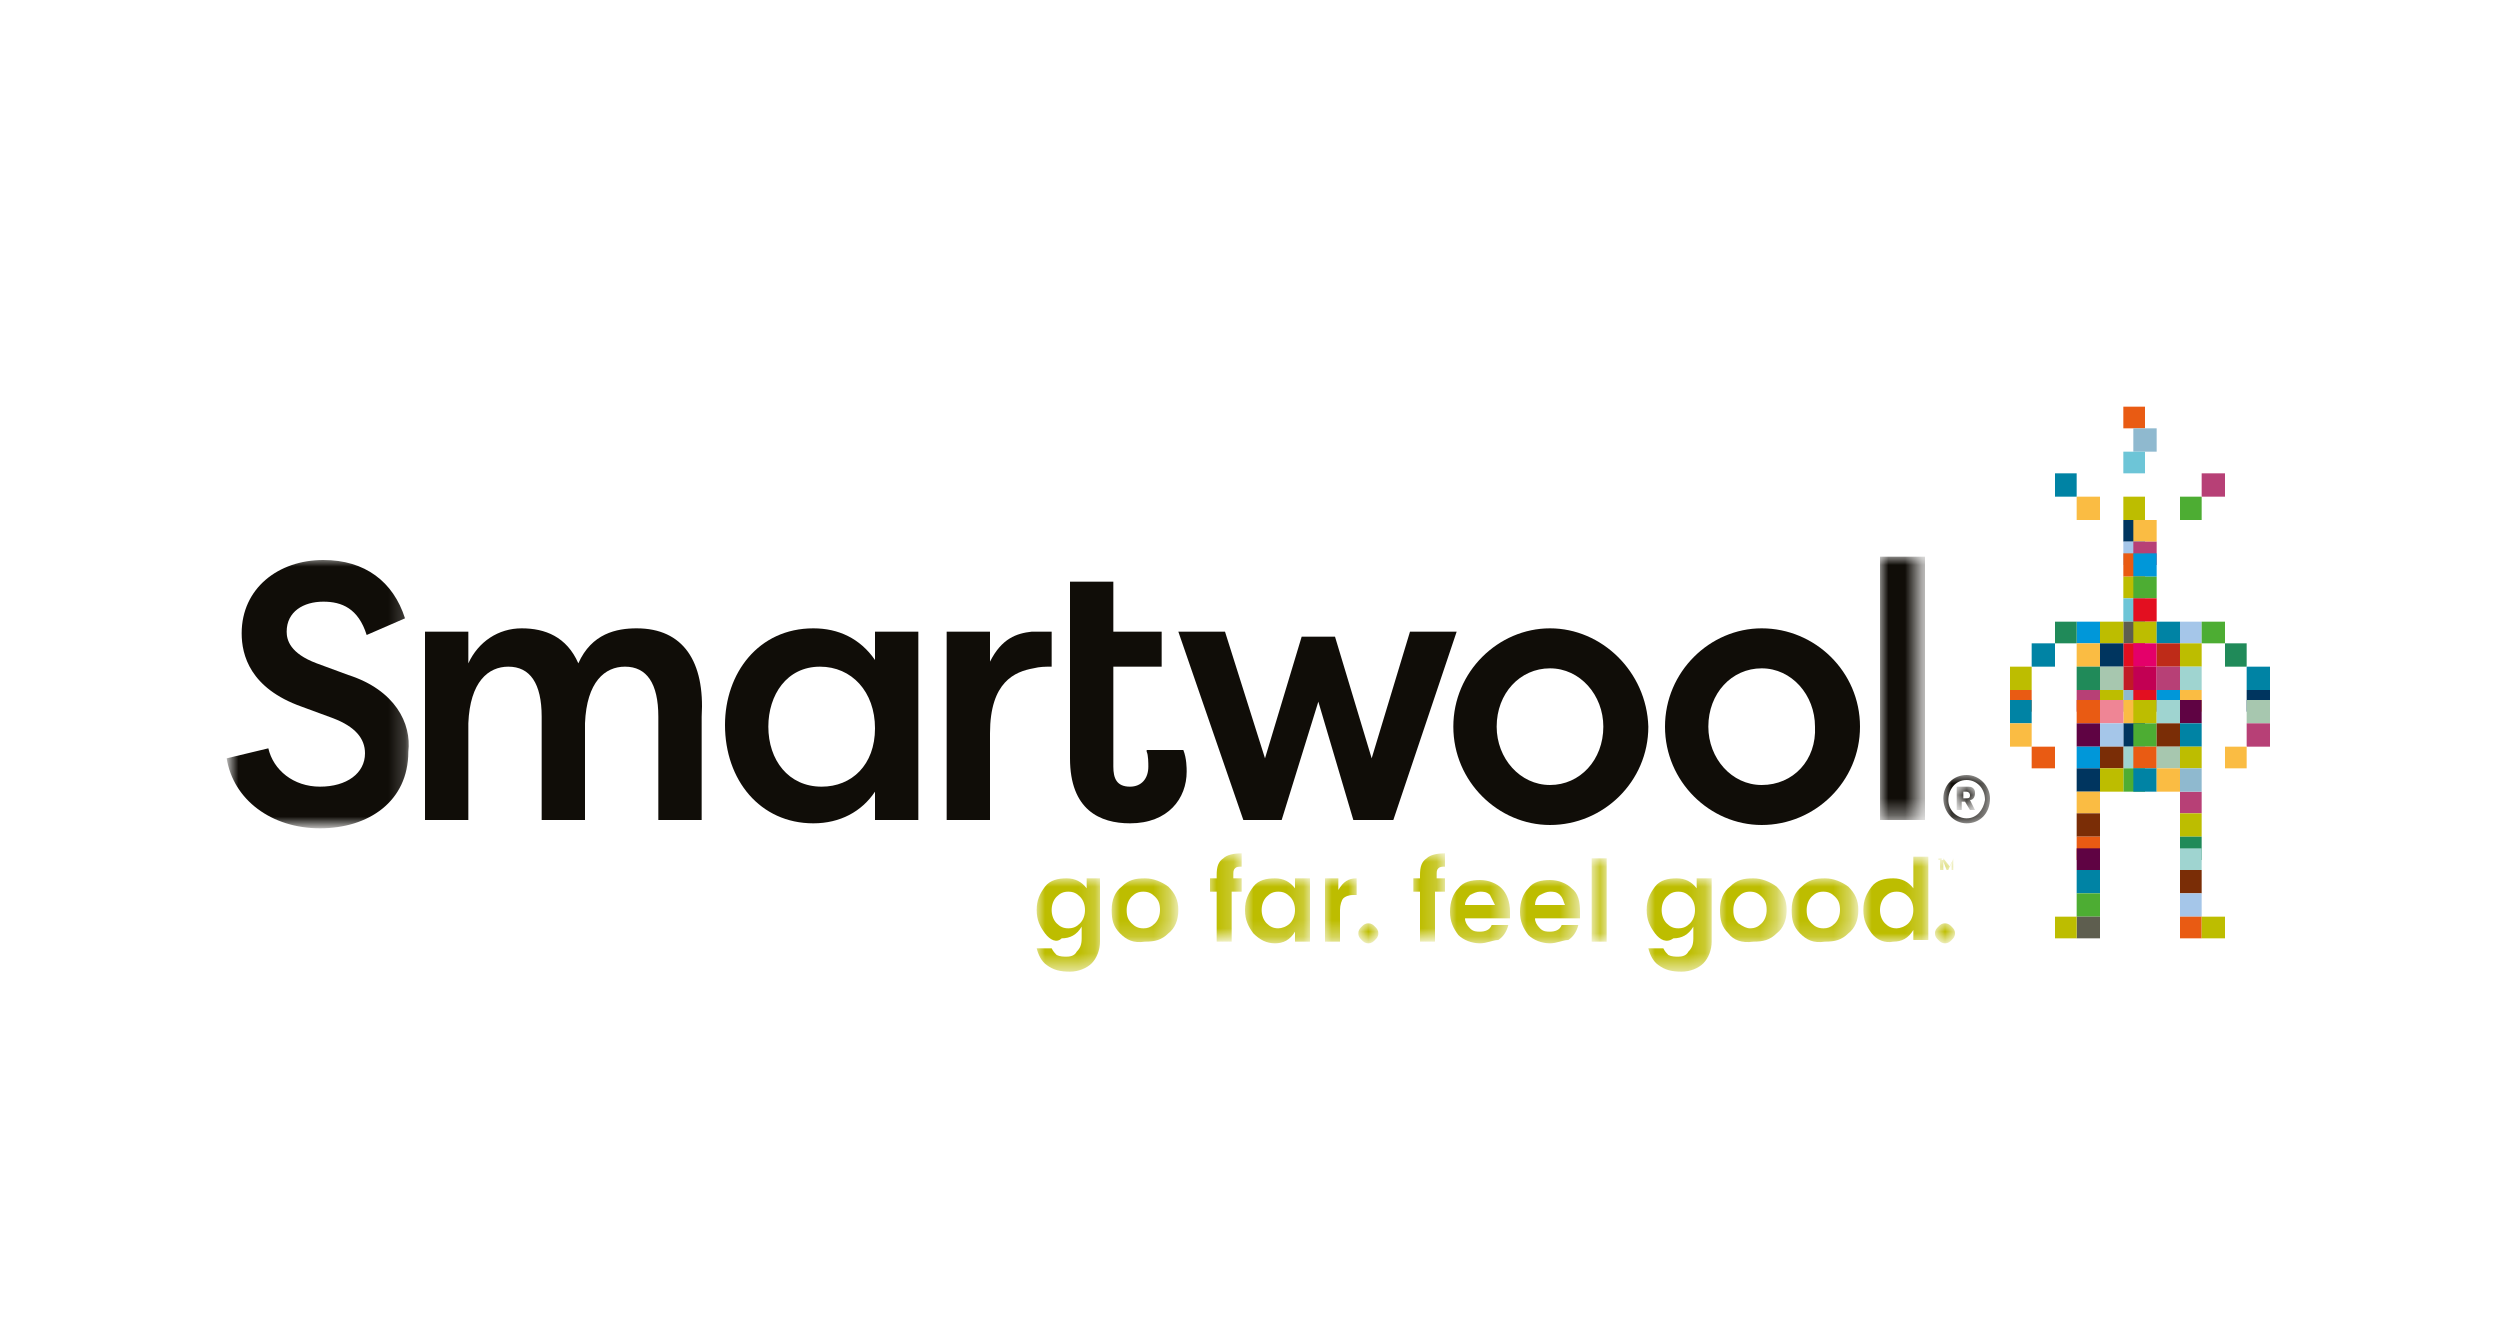 <?xml version="1.0" encoding="utf-8"?>
<!-- Generator: Adobe Illustrator 28.1.0, SVG Export Plug-In . SVG Version: 6.00 Build 0)  -->
<svg version="1.1" id="Layer_1" xmlns="http://www.w3.org/2000/svg" xmlns:xlink="http://www.w3.org/1999/xlink" x="0px" y="0px"
	 viewBox="0 0 150 80" style="enable-background:new 0 0 150 80;" xml:space="preserve">
<style type="text/css">
	.st0{fill-rule:evenodd;clip-rule:evenodd;fill:#E95B13;}
	.st1{fill-rule:evenodd;clip-rule:evenodd;fill:#8FB9CF;}
	.st2{fill-rule:evenodd;clip-rule:evenodd;fill:#6DC5D7;}
	.st3{fill-rule:evenodd;clip-rule:evenodd;fill:#BDBD00;}
	.st4{fill-rule:evenodd;clip-rule:evenodd;fill:#00355F;}
	.st5{fill-rule:evenodd;clip-rule:evenodd;fill:#FABC43;}
	.st6{fill-rule:evenodd;clip-rule:evenodd;fill:#A5C6E9;}
	.st7{fill-rule:evenodd;clip-rule:evenodd;fill:#B74076;}
	.st8{fill-rule:evenodd;clip-rule:evenodd;fill:#0097D9;}
	.st9{fill-rule:evenodd;clip-rule:evenodd;fill:#4DAD33;}
	.st10{fill-rule:evenodd;clip-rule:evenodd;fill:#E30F20;}
	.st11{fill-rule:evenodd;clip-rule:evenodd;fill:#5E5E4F;}
	.st12{fill-rule:evenodd;clip-rule:evenodd;fill:#208A59;}
	.st13{fill-rule:evenodd;clip-rule:evenodd;fill:#0083A4;}
	.st14{fill-rule:evenodd;clip-rule:evenodd;fill:#A7C7AF;}
	.st15{fill-rule:evenodd;clip-rule:evenodd;fill:#E4006A;}
	.st16{fill-rule:evenodd;clip-rule:evenodd;fill:#BE2B18;}
	.st17{fill-rule:evenodd;clip-rule:evenodd;fill:#C11A26;}
	.st18{fill-rule:evenodd;clip-rule:evenodd;fill:#C20053;}
	.st19{fill-rule:evenodd;clip-rule:evenodd;fill:#9FD4D0;}
	.st20{fill-rule:evenodd;clip-rule:evenodd;fill:#EF8595;}
	.st21{fill-rule:evenodd;clip-rule:evenodd;fill:#5F0343;}
	.st22{fill-rule:evenodd;clip-rule:evenodd;fill:#7A2D06;}
	.st23{fill-rule:evenodd;clip-rule:evenodd;fill:#100D08;}
	.st24{filter:url(#Adobe_OpacityMaskFilter);}
	.st25{fill-rule:evenodd;clip-rule:evenodd;fill:#FFFFFF;}
	.st26{mask:url(#mask-2_00000043426644555786596390000001681827929120426652_);fill-rule:evenodd;clip-rule:evenodd;fill:#100D08;}
	.st27{filter:url(#Adobe_OpacityMaskFilter_00000181802253640229973390000014028200541381095102_);}
	.st28{mask:url(#mask-2_00000033368210819745745880000015628485802272922549_);fill-rule:evenodd;clip-rule:evenodd;fill:#100D08;}
	.st29{filter:url(#Adobe_OpacityMaskFilter_00000117661448944718817930000002243508290987705242_);}
	.st30{mask:url(#mask-2_00000126282508665897466460000006998883250256630914_);fill-rule:evenodd;clip-rule:evenodd;fill:#100D08;}
	.st31{filter:url(#Adobe_OpacityMaskFilter_00000110452888867622670400000000915088300594030482_);}
	.st32{mask:url(#mask-2_00000077282386523140593770000001246142258965988781_);fill-rule:evenodd;clip-rule:evenodd;fill:#100D08;}
	.st33{filter:url(#Adobe_OpacityMaskFilter_00000093152232836171704600000000987856299118438803_);}
	.st34{mask:url(#mask-2_00000127002152774189610060000008305602310160872876_);fill-rule:evenodd;clip-rule:evenodd;fill:#BDBD00;}
	.st35{filter:url(#Adobe_OpacityMaskFilter_00000083810237417700823350000011051343352554920625_);}
	.st36{mask:url(#mask-2_00000065044015641179354120000000625941024579238043_);fill-rule:evenodd;clip-rule:evenodd;fill:#BDBD00;}
	.st37{filter:url(#Adobe_OpacityMaskFilter_00000139978314761794608350000011127977905881763203_);}
	.st38{mask:url(#mask-2_00000160157942628534606360000001578250616793293485_);fill-rule:evenodd;clip-rule:evenodd;fill:#BDBD00;}
	.st39{filter:url(#Adobe_OpacityMaskFilter_00000057852754816419133650000002751672854332994192_);}
	.st40{mask:url(#mask-2_00000135687828023584137740000016256243874393316240_);fill-rule:evenodd;clip-rule:evenodd;fill:#BDBD00;}
	.st41{filter:url(#Adobe_OpacityMaskFilter_00000053538836667648593810000013436859556319351446_);}
	.st42{mask:url(#mask-2_00000003067727292290214850000007154097000332286646_);fill-rule:evenodd;clip-rule:evenodd;fill:#BDBD00;}
	.st43{filter:url(#Adobe_OpacityMaskFilter_00000063611164356361125410000009943867675263837107_);}
	.st44{mask:url(#mask-2_00000116197598272499138250000013445995785223794325_);fill-rule:evenodd;clip-rule:evenodd;fill:#BDBD00;}
	.st45{filter:url(#Adobe_OpacityMaskFilter_00000040551358039623626750000010631010111324520616_);}
	.st46{mask:url(#mask-2_00000142136434123142008850000017928177344476431547_);fill-rule:evenodd;clip-rule:evenodd;fill:#BDBD00;}
	.st47{filter:url(#Adobe_OpacityMaskFilter_00000132769548854516497260000017572859033835800711_);}
	.st48{mask:url(#mask-2_00000062900810411975811790000009015887411078975652_);fill-rule:evenodd;clip-rule:evenodd;fill:#BDBD00;}
	.st49{filter:url(#Adobe_OpacityMaskFilter_00000088855899082938005780000008966396753597015223_);}
	.st50{mask:url(#mask-2_00000004535569819016659260000007791924718420183189_);fill-rule:evenodd;clip-rule:evenodd;fill:#BDBD00;}
	.st51{filter:url(#Adobe_OpacityMaskFilter_00000077298071898058822800000003818567717352818575_);}
	.st52{mask:url(#mask-2_00000153678551660706921800000000540288927790502275_);fill-rule:evenodd;clip-rule:evenodd;fill:#BDBD00;}
	.st53{filter:url(#Adobe_OpacityMaskFilter_00000016789010415300228790000017820954293848945550_);}
	.st54{mask:url(#mask-2_00000005984117024536177470000004523670745323528082_);fill-rule:evenodd;clip-rule:evenodd;fill:#BDBD00;}
	.st55{filter:url(#Adobe_OpacityMaskFilter_00000011735347904985852970000000495674549348339620_);}
	.st56{mask:url(#mask-2_00000065788245912660872870000016050207059776177830_);fill-rule:evenodd;clip-rule:evenodd;fill:#BDBD00;}
	.st57{filter:url(#Adobe_OpacityMaskFilter_00000139973809533733937030000001205921011592733111_);}
	.st58{mask:url(#mask-2_00000150792617140204354190000012663488829940929684_);fill-rule:evenodd;clip-rule:evenodd;fill:#BDBD00;}
	.st59{filter:url(#Adobe_OpacityMaskFilter_00000145025452659071433030000013462318953608560046_);}
	.st60{mask:url(#mask-2_00000089575567560362354050000005198783258708328363_);fill-rule:evenodd;clip-rule:evenodd;fill:#BDBD00;}
	.st61{filter:url(#Adobe_OpacityMaskFilter_00000009548011102394769550000015795878712479460021_);}
	.st62{mask:url(#mask-2_00000059300973089038746340000008931087767211574927_);fill-rule:evenodd;clip-rule:evenodd;fill:#BDBD00;}
	.st63{filter:url(#Adobe_OpacityMaskFilter_00000160185023973695075720000009927321075138971027_);}
	.st64{mask:url(#mask-2_00000022532880062266027880000015403492509277162124_);fill-rule:evenodd;clip-rule:evenodd;fill:#BDBD00;}
</style>
<g id="Symbols">
	<g id="Header" transform="translate(-50, -14)">
		<g id="Logo" transform="translate(0, 14)">
			<g transform="translate(50, 0)">
				<polygon id="Fill-1" class="st0" points="127.4,25.7 128.7,25.7 128.7,24.4 127.4,24.4 				"/>
				<polygon id="Fill-2" class="st1" points="128,27.1 129.4,27.1 129.4,25.7 128,25.7 				"/>
				<polygon id="Fill-3" class="st2" points="127.4,28.4 128.7,28.4 128.7,27.1 127.4,27.1 				"/>
				<polygon id="Fill-4" class="st3" points="127.4,31.2 128.7,31.2 128.7,29.8 127.4,29.8 				"/>
				<polygon id="Fill-5" class="st4" points="127.4,32.5 128.7,32.5 128.7,31.2 127.4,31.2 				"/>
				<polygon id="Fill-6" class="st5" points="128,32.5 129.4,32.5 129.4,31.2 128,31.2 				"/>
				<polygon id="Fill-7" class="st6" points="127.4,33.9 128.7,33.9 128.7,32.5 127.4,32.5 				"/>
				<polygon id="Fill-8" class="st7" points="128,33.9 129.4,33.9 129.4,32.5 128,32.5 				"/>
				<polygon id="Fill-9" class="st0" points="127.4,34.6 128.7,34.6 128.7,33.2 127.4,33.2 				"/>
				<polygon id="Fill-10" class="st8" points="128,34.6 129.4,34.6 129.4,33.2 128,33.2 				"/>
				<polygon id="Fill-11" class="st3" points="127.4,35.9 128.7,35.9 128.7,34.6 127.4,34.6 				"/>
				<polygon id="Fill-12" class="st9" points="128,35.9 129.4,35.9 129.4,34.6 128,34.6 				"/>
				<polygon id="Fill-13" class="st2" points="127.4,37.3 128.7,37.3 128.7,35.9 127.4,35.9 				"/>
				<polygon id="Fill-14" class="st10" points="128,37.3 129.4,37.3 129.4,35.9 128,35.9 				"/>
				<polygon id="Fill-15" class="st11" points="127.4,38.6 128.7,38.6 128.7,37.3 127.4,37.3 				"/>
				<polygon id="Fill-16" class="st3" points="128,38.6 129.4,38.6 129.4,37.3 128,37.3 				"/>
				<polygon id="Fill-17" class="st8" points="124.6,38.6 126,38.6 126,37.3 124.6,37.3 				"/>
				<polygon id="Fill-18" class="st3" points="120.6,41.4 121.9,41.4 121.9,40 120.6,40 				"/>
				<polygon id="Fill-19" class="st3" points="126,38.6 127.4,38.6 127.4,37.3 126,37.3 				"/>
				<polygon id="Fill-20" class="st12" points="123.3,38.6 124.6,38.6 124.6,37.3 123.3,37.3 				"/>
				<polygon id="Fill-21" class="st13" points="121.9,40 123.3,40 123.3,38.6 121.9,38.6 				"/>
				<polygon id="Fill-22" class="st12" points="133.5,40 134.8,40 134.8,38.6 133.5,38.6 				"/>
				<polygon id="Fill-23" class="st0" points="120.6,42.7 121.9,42.7 121.9,41.4 120.6,41.4 				"/>
				<polygon id="Fill-24" class="st13" points="120.6,43.4 121.9,43.4 121.9,42 120.6,42 				"/>
				<polygon id="Fill-25" class="st5" points="120.6,44.8 121.9,44.8 121.9,43.4 120.6,43.4 				"/>
				<polygon id="Fill-26" class="st0" points="121.9,46.1 123.3,46.1 123.3,44.8 121.9,44.8 				"/>
				<polygon id="Fill-27" class="st13" points="134.8,41.4 136.2,41.4 136.2,40 134.8,40 				"/>
				<polygon id="Fill-28" class="st4" points="134.8,42.7 136.2,42.7 136.2,41.4 134.8,41.4 				"/>
				<polygon id="Fill-29" class="st14" points="134.8,43.4 136.2,43.4 136.2,42 134.8,42 				"/>
				<polygon id="Fill-30" class="st7" points="134.8,44.8 136.2,44.8 136.2,43.4 134.8,43.4 				"/>
				<polygon id="Fill-31" class="st5" points="133.5,46.1 134.8,46.1 134.8,44.8 133.5,44.8 				"/>
				<polygon id="Fill-32" class="st6" points="130.8,38.6 132.1,38.6 132.1,37.3 130.8,37.3 				"/>
				<polygon id="Fill-33" class="st9" points="132.1,38.6 133.5,38.6 133.5,37.3 132.1,37.3 				"/>
				<polygon id="Fill-34" class="st13" points="129.4,38.6 130.8,38.6 130.8,37.3 129.4,37.3 				"/>
				<polygon id="Fill-35" class="st10" points="127.4,40 128.7,40 128.7,38.6 127.4,38.6 				"/>
				<polygon id="Fill-36" class="st15" points="128,40 129.4,40 129.4,38.6 128,38.6 				"/>
				<polygon id="Fill-37" class="st5" points="124.6,40 126,40 126,38.6 124.6,38.6 				"/>
				<polygon id="Fill-38" class="st4" points="126,40 127.4,40 127.4,38.6 126,38.6 				"/>
				<polygon id="Fill-39" class="st3" points="130.8,40 132.1,40 132.1,38.6 130.8,38.6 				"/>
				<polygon id="Fill-40" class="st16" points="129.4,40 130.8,40 130.8,38.6 129.4,38.6 				"/>
				<polygon id="Fill-41" class="st17" points="127.4,41.4 128.7,41.4 128.7,40 127.4,40 				"/>
				<polygon id="Fill-42" class="st18" points="128,41.4 129.4,41.4 129.4,40 128,40 				"/>
				<polygon id="Fill-43" class="st12" points="124.6,41.4 126,41.4 126,40 124.6,40 				"/>
				<polygon id="Fill-44" class="st14" points="126,41.4 127.4,41.4 127.4,40 126,40 				"/>
				<polygon id="Fill-45" class="st19" points="130.8,41.4 132.1,41.4 132.1,40 130.8,40 				"/>
				<polygon id="Fill-46" class="st7" points="129.4,41.4 130.8,41.4 130.8,40 129.4,40 				"/>
				<polygon id="Fill-47" class="st1" points="127.4,42.7 128.7,42.7 128.7,41.4 127.4,41.4 				"/>
				<polygon id="Fill-48" class="st10" points="128,42.7 129.4,42.7 129.4,41.4 128,41.4 				"/>
				<polygon id="Fill-49" class="st7" points="124.6,42.7 126,42.7 126,41.4 124.6,41.4 				"/>
				<polygon id="Fill-50" class="st3" points="126,42.7 127.4,42.7 127.4,41.4 126,41.4 				"/>
				<polygon id="Fill-51" class="st5" points="130.8,42.7 132.1,42.7 132.1,41.4 130.8,41.4 				"/>
				<polygon id="Fill-52" class="st8" points="129.4,42.7 130.8,42.7 130.8,41.4 129.4,41.4 				"/>
				<polygon id="Fill-53" class="st5" points="127.4,43.4 128.7,43.4 128.7,42 127.4,42 				"/>
				<polygon id="Fill-54" class="st3" points="128,43.4 129.4,43.4 129.4,42 128,42 				"/>
				<polygon id="Fill-55" class="st0" points="124.6,43.4 126,43.4 126,42 124.6,42 				"/>
				<polygon id="Fill-56" class="st20" points="126,43.4 127.4,43.4 127.4,42 126,42 				"/>
				<polygon id="Fill-57" class="st21" points="130.8,43.4 132.1,43.4 132.1,42 130.8,42 				"/>
				<polygon id="Fill-58" class="st19" points="129.4,43.4 130.8,43.4 130.8,42 129.4,42 				"/>
				<polygon id="Fill-59" class="st4" points="127.4,44.8 128.7,44.8 128.7,43.4 127.4,43.4 				"/>
				<polygon id="Fill-60" class="st9" points="128,44.8 129.4,44.8 129.4,43.4 128,43.4 				"/>
				<polygon id="Fill-61" class="st21" points="124.6,44.8 126,44.8 126,43.4 124.6,43.4 				"/>
				<polygon id="Fill-62" class="st6" points="126,44.8 127.4,44.8 127.4,43.4 126,43.4 				"/>
				<polygon id="Fill-63" class="st13" points="130.8,44.8 132.1,44.8 132.1,43.4 130.8,43.4 				"/>
				<polygon id="Fill-64" class="st22" points="129.4,44.8 130.8,44.8 130.8,43.4 129.4,43.4 				"/>
				<polygon id="Fill-65" class="st19" points="127.4,46.1 128.7,46.1 128.7,44.8 127.4,44.8 				"/>
				<polygon id="Fill-66" class="st0" points="128,46.1 129.4,46.1 129.4,44.8 128,44.8 				"/>
				<polygon id="Fill-67" class="st8" points="124.6,46.1 126,46.1 126,44.8 124.6,44.8 				"/>
				<polygon id="Fill-68" class="st22" points="126,46.1 127.4,46.1 127.4,44.8 126,44.8 				"/>
				<polygon id="Fill-69" class="st3" points="130.8,46.1 132.1,46.1 132.1,44.8 130.8,44.8 				"/>
				<polygon id="Fill-70" class="st14" points="129.4,46.1 130.8,46.1 130.8,44.8 129.4,44.8 				"/>
				<polygon id="Fill-71" class="st9" points="127.4,47.5 128.7,47.5 128.7,46.1 127.4,46.1 				"/>
				<polygon id="Fill-72" class="st13" points="128,47.5 129.4,47.5 129.4,46.1 128,46.1 				"/>
				<polygon id="Fill-73" class="st4" points="124.6,47.5 126,47.5 126,46.1 124.6,46.1 				"/>
				<polygon id="Fill-74" class="st5" points="124.6,48.8 126,48.8 126,47.5 124.6,47.5 				"/>
				<polygon id="Fill-75" class="st22" points="124.6,50.2 126,50.2 126,48.8 124.6,48.8 				"/>
				<polygon id="Fill-76" class="st0" points="124.6,51.6 126,51.6 126,50.2 124.6,50.2 				"/>
				<polygon id="Fill-77" class="st21" points="124.6,52.2 126,52.2 126,50.9 124.6,50.9 				"/>
				<polygon id="Fill-78" class="st13" points="124.6,53.6 126,53.6 126,52.2 124.6,52.2 				"/>
				<polygon id="Fill-79" class="st9" points="124.6,55 126,55 126,53.6 124.6,53.6 				"/>
				<polygon id="Fill-80" class="st11" points="124.6,56.3 126,56.3 126,55 124.6,55 				"/>
				<polygon id="Fill-81" class="st3" points="123.3,56.3 124.6,56.3 124.6,55 123.3,55 				"/>
				<polygon id="Fill-82" class="st7" points="130.8,48.8 132.1,48.8 132.1,47.5 130.8,47.5 				"/>
				<polygon id="Fill-83" class="st3" points="130.8,50.2 132.1,50.2 132.1,48.8 130.8,48.8 				"/>
				<polygon id="Fill-84" class="st12" points="130.8,51.6 132.1,51.6 132.1,50.2 130.8,50.2 				"/>
				<polygon id="Fill-85" class="st19" points="130.8,52.2 132.1,52.2 132.1,50.9 130.8,50.9 				"/>
				<polygon id="Fill-86" class="st22" points="130.8,53.6 132.1,53.6 132.1,52.2 130.8,52.2 				"/>
				<polygon id="Fill-87" class="st6" points="130.8,55 132.1,55 132.1,53.6 130.8,53.6 				"/>
				<polygon id="Fill-88" class="st0" points="130.8,56.3 132.1,56.3 132.1,55 130.8,55 				"/>
				<polygon id="Fill-89" class="st3" points="132.1,56.3 133.5,56.3 133.5,55 132.1,55 				"/>
				<polygon id="Fill-90" class="st3" points="126,47.5 127.4,47.5 127.4,46.1 126,46.1 				"/>
				<polygon id="Fill-91" class="st1" points="130.8,47.5 132.1,47.5 132.1,46.1 130.8,46.1 				"/>
				<polygon id="Fill-92" class="st5" points="129.4,47.5 130.8,47.5 130.8,46.1 129.4,46.1 				"/>
				<polygon id="Fill-93" class="st5" points="124.6,31.2 126,31.2 126,29.8 124.6,29.8 				"/>
				<polygon id="Fill-94" class="st9" points="130.8,31.2 132.1,31.2 132.1,29.8 130.8,29.8 				"/>
				<polygon id="Fill-95" class="st13" points="123.3,29.8 124.6,29.8 124.6,28.4 123.3,28.4 				"/>
				<polygon id="Fill-96" class="st7" points="132.1,29.8 133.5,29.8 133.5,28.4 132.1,28.4 				"/>
				<g>
					<path id="Fill-97" class="st23" d="M38.2,37.7c-1.2,0-2.7,0.3-3.5,2.1c-0.7-1.6-2-2.1-3.4-2.1c-1.4,0-2.6,0.8-3.2,2.1v-1.9
						h-2.6v11.3h2.6v-5.8c0.1-2.5,1.2-3.4,2.4-3.4c1.3,0,2,1,2,3v6.2h2.6v-5.8c0.1-2.5,1.2-3.4,2.4-3.4c1.3,0,2,1,2,3v6.2h2.6V43
						C42.3,39.7,41,37.7,38.2,37.7"/>
					<path id="Fill-99" class="st23" d="M52.5,39.6c-0.9-1.3-2.2-1.9-3.7-1.9c-3.3,0-5.3,2.7-5.3,5.8c0,3.3,2.1,5.9,5.3,5.9
						c1.6,0,2.9-0.7,3.7-1.9v1.7h2.6V37.9h-2.6V39.6z M49.3,47.2c-2,0-3.2-1.6-3.2-3.6c0-1.9,1.1-3.6,3.1-3.6c1.9,0,3.3,1.5,3.3,3.7
						C52.5,45.9,51.1,47.2,49.3,47.2L49.3,47.2z"/>
					<path id="Fill-101" class="st23" d="M61.9,37.9c-0.9,0.1-1.8,0.4-2.5,1.8v-1.8h-2.6v11.3h2.6V44c0-3.1,1.5-3.7,2.6-3.9
						c0.4-0.1,0.7-0.1,1.1-0.1v-2.1v0C63,37.9,62,37.9,61.9,37.9"/>
					<path id="Fill-103" class="st23" d="M68.8,45.1c0.1,0.2,0.1,0.7,0.1,0.9c0,0.7-0.4,1.2-1.1,1.2c-0.8,0-1-0.5-1-1.2V40h2.9v-2.1
						h-2.9v-3h-2.6l0,5.1v5.5c0,3.1,1.8,3.9,3.6,3.9c2.3,0,3.4-1.5,3.4-3.1c0-0.2,0-0.8-0.2-1.3H68.8z"/>
					<polygon id="Fill-105" class="st23" points="84.6,37.9 82.3,45.5 80.1,38.2 78.1,38.2 75.9,45.5 73.5,37.9 70.7,37.9 
						74.6,49.2 76.9,49.2 79.1,42.1 81.2,49.2 83.6,49.2 87.4,37.9 					"/>
					<path id="Fill-107" class="st23" d="M93,37.7c-3.1,0-5.8,2.6-5.8,5.9c0,3.3,2.7,5.9,5.8,5.9c3.2,0,5.9-2.6,5.9-5.9
						C98.8,40.3,96.1,37.7,93,37.7 M93,47.1c-1.8,0-3.2-1.6-3.2-3.5c0-2,1.4-3.5,3.2-3.5c1.8,0,3.2,1.6,3.2,3.5
						C96.2,45.6,94.8,47.1,93,47.1"/>
					<path id="Fill-109" class="st23" d="M105.7,37.7c-3.1,0-5.8,2.6-5.8,5.9c0,3.3,2.7,5.9,5.8,5.9c3.2,0,5.9-2.6,5.9-5.9
						C111.6,40.3,108.9,37.7,105.7,37.7 M105.7,47.1c-1.8,0-3.2-1.6-3.2-3.5c0-2,1.4-3.5,3.2-3.5c1.8,0,3.2,1.6,3.2,3.5
						C109,45.6,107.6,47.1,105.7,47.1"/>
					<g id="Clip-112">
					</g>
					<defs>
						<filter id="Adobe_OpacityMaskFilter" filterUnits="userSpaceOnUse" x="112.8" y="33.4" width="2.6" height="15.8">
							<feColorMatrix  type="matrix" values="1 0 0 0 0  0 1 0 0 0  0 0 1 0 0  0 0 0 1 0"/>
						</filter>
					</defs>
					
						<mask maskUnits="userSpaceOnUse" x="112.8" y="33.4" width="2.6" height="15.8" id="mask-2_00000043426644555786596390000001681827929120426652_">
						<g class="st24">
							<polygon id="path-1_00000107565891066455947450000009588719134024501396_" class="st25" points="13.8,58.4 136,58.4 
								136,24.6 13.8,24.6 							"/>
						</g>
					</mask>
					<polygon id="Fill-111" class="st26" points="112.8,49.2 115.5,49.2 115.5,33.4 112.8,33.4 					"/>
					<defs>
						
							<filter id="Adobe_OpacityMaskFilter_00000183244336013655772770000011657880013367128723_" filterUnits="userSpaceOnUse" x="13.8" y="33.5" width="10.9" height="16">
							<feColorMatrix  type="matrix" values="1 0 0 0 0  0 1 0 0 0  0 0 1 0 0  0 0 0 1 0"/>
						</filter>
					</defs>
					
						<mask maskUnits="userSpaceOnUse" x="13.8" y="33.5" width="10.9" height="16" id="mask-2_00000033368210819745745880000015628485802272922549_">
						<g style="filter:url(#Adobe_OpacityMaskFilter_00000183244336013655772770000011657880013367128723_);">
							<polygon id="path-1_00000152975113108427253240000001584876709420841906_" class="st25" points="13.8,58.4 136,58.4 
								136,24.6 13.8,24.6 							"/>
						</g>
					</mask>
					<path id="Fill-113" class="st28" d="M20.9,40.5L19,39.8c-1.6-0.6-1.8-1.4-1.8-1.9c0-1.2,1-1.8,2.2-1.8c1.1,0,2.1,0.4,2.6,2
						l2.3-1c-0.7-2.2-2.4-3.5-4.9-3.5c-2.7,0-4.9,1.7-4.9,4.4c0,1.3,0.5,3.3,3.6,4.4l1.9,0.7c1.3,0.5,1.9,1.2,1.9,2.1
						c0,1.2-1.1,2-2.7,2c-1.6,0-2.8-1-3.1-2.3l-2.5,0.6c0.4,2.5,2.7,4.2,5.6,4.2c2.9,0,5.3-1.6,5.3-4.6
						C24.7,43.4,23.7,41.4,20.9,40.5"/>
					<defs>
						
							<filter id="Adobe_OpacityMaskFilter_00000106139872656556351160000007360670574262581173_" filterUnits="userSpaceOnUse" x="116.6" y="46.5" width="2.8" height="2.9">
							<feColorMatrix  type="matrix" values="1 0 0 0 0  0 1 0 0 0  0 0 1 0 0  0 0 0 1 0"/>
						</filter>
					</defs>
					
						<mask maskUnits="userSpaceOnUse" x="116.6" y="46.5" width="2.8" height="2.9" id="mask-2_00000126282508665897466460000006998883250256630914_">
						<g style="filter:url(#Adobe_OpacityMaskFilter_00000106139872656556351160000007360670574262581173_);">
							<polygon id="path-1_00000016077309089219501590000014692947462717589634_" class="st25" points="13.8,58.4 136,58.4 
								136,24.6 13.8,24.6 							"/>
						</g>
					</mask>
					<path id="Fill-114" class="st30" d="M118,46.5c-0.8,0-1.4,0.6-1.4,1.4c0,0.8,0.6,1.5,1.4,1.5c0.8,0,1.4-0.6,1.4-1.5
						C119.4,47.2,118.8,46.5,118,46.5 M118,49.1c-0.6,0-1.1-0.5-1.1-1.1c0-0.6,0.4-1.2,1.1-1.2c0.6,0,1.1,0.5,1.1,1.2
						C119,48.6,118.6,49.1,118,49.1"/>
					<defs>
						
							<filter id="Adobe_OpacityMaskFilter_00000001654654480540709680000009263218883159109553_" filterUnits="userSpaceOnUse" x="117.5" y="47.2" width="1.1" height="1.5">
							<feColorMatrix  type="matrix" values="1 0 0 0 0  0 1 0 0 0  0 0 1 0 0  0 0 0 1 0"/>
						</filter>
					</defs>
					
						<mask maskUnits="userSpaceOnUse" x="117.5" y="47.2" width="1.1" height="1.5" id="mask-2_00000077282386523140593770000001246142258965988781_">
						<g style="filter:url(#Adobe_OpacityMaskFilter_00000001654654480540709680000009263218883159109553_);">
							<polygon id="path-1_00000047019588383065027890000010598384275549352379_" class="st25" points="13.8,58.4 136,58.4 
								136,24.6 13.8,24.6 							"/>
						</g>
					</mask>
					<path id="Fill-115" class="st32" d="M117.5,47.2h0.5c0.2,0,0.3,0,0.4,0.1c0.1,0.1,0.1,0.2,0.1,0.3v0c0,0.2-0.1,0.4-0.3,0.4
						l0.3,0.6h-0.3l-0.3-0.5h-0.2v0.5h-0.3V47.2z M118,47.9c0.2,0,0.2-0.1,0.2-0.2v0c0-0.1-0.1-0.2-0.2-0.2h-0.2v0.4H118z"/>
					<defs>
						
							<filter id="Adobe_OpacityMaskFilter_00000027571783594430002990000016391705884719616934_" filterUnits="userSpaceOnUse" x="62.2" y="52.7" width="3.9" height="5.7">
							<feColorMatrix  type="matrix" values="1 0 0 0 0  0 1 0 0 0  0 0 1 0 0  0 0 0 1 0"/>
						</filter>
					</defs>
					
						<mask maskUnits="userSpaceOnUse" x="62.2" y="52.7" width="3.9" height="5.7" id="mask-2_00000127002152774189610060000008305602310160872876_">
						<g style="filter:url(#Adobe_OpacityMaskFilter_00000027571783594430002990000016391705884719616934_);">
							<polygon id="path-1_00000034769577164921974120000001118757729291750028_" class="st25" points="13.8,58.4 136,58.4 
								136,24.6 13.8,24.6 							"/>
						</g>
					</mask>
					<path id="Fill-116" class="st34" d="M62.7,56c-0.3-0.4-0.5-0.8-0.5-1.4s0.2-1,0.5-1.4c0.3-0.4,0.8-0.5,1.3-0.5
						c0.5,0,0.9,0.2,1.2,0.6v-0.6H66v3.8c0,0.5-0.2,1-0.5,1.3c-0.3,0.3-0.8,0.5-1.3,0.5c-0.6,0-1-0.1-1.4-0.4
						c-0.3-0.2-0.5-0.6-0.6-1h0.9c0.1,0.2,0.2,0.3,0.3,0.4c0.2,0.1,0.4,0.1,0.6,0.1c0.3,0,0.5-0.1,0.6-0.3c0.2-0.2,0.3-0.4,0.3-0.8
						v-0.7c-0.3,0.5-0.7,0.7-1.2,0.7C63.4,56.6,63,56.4,62.7,56 M64.8,55.4c0.2-0.2,0.3-0.5,0.3-0.8c0-0.3-0.1-0.6-0.3-0.8
						c-0.2-0.2-0.4-0.3-0.7-0.3c-0.3,0-0.5,0.1-0.7,0.3c-0.2,0.2-0.3,0.5-0.3,0.8c0,0.3,0.1,0.6,0.3,0.8c0.2,0.2,0.4,0.3,0.7,0.3
						C64.4,55.7,64.6,55.6,64.8,55.4"/>
					<defs>
						
							<filter id="Adobe_OpacityMaskFilter_00000103984180704230319460000005365730759436534445_" filterUnits="userSpaceOnUse" x="66.7" y="52.7" width="3.8" height="3.9">
							<feColorMatrix  type="matrix" values="1 0 0 0 0  0 1 0 0 0  0 0 1 0 0  0 0 0 1 0"/>
						</filter>
					</defs>
					
						<mask maskUnits="userSpaceOnUse" x="66.7" y="52.7" width="3.8" height="3.9" id="mask-2_00000065044015641179354120000000625941024579238043_">
						<g style="filter:url(#Adobe_OpacityMaskFilter_00000103984180704230319460000005365730759436534445_);">
							<polygon id="path-1_00000146496974042495028970000016617051044560634551_" class="st25" points="13.8,58.4 136,58.4 
								136,24.6 13.8,24.6 							"/>
						</g>
					</mask>
					<path id="Fill-117" class="st36" d="M67.2,56c-0.4-0.4-0.5-0.8-0.5-1.4c0-0.6,0.2-1.1,0.6-1.4c0.4-0.4,0.8-0.5,1.4-0.5
						c0.5,0,1,0.2,1.4,0.5c0.4,0.4,0.6,0.8,0.6,1.4c0,0.6-0.2,1.1-0.6,1.4c-0.4,0.4-0.8,0.5-1.4,0.5C68,56.6,67.6,56.4,67.2,56
						 M68.6,55.7c0.3,0,0.5-0.1,0.7-0.3c0.2-0.2,0.3-0.5,0.3-0.8c0-0.4-0.1-0.6-0.3-0.8c-0.2-0.2-0.4-0.3-0.7-0.3
						c-0.3,0-0.5,0.1-0.7,0.3c-0.2,0.2-0.3,0.5-0.3,0.8c0,0.4,0.1,0.6,0.3,0.8C68.1,55.6,68.3,55.7,68.6,55.7"/>
					<defs>
						
							<filter id="Adobe_OpacityMaskFilter_00000136381767702963793640000006364321507594359424_" filterUnits="userSpaceOnUse" x="72.5" y="51.2" width="1.9" height="5.3">
							<feColorMatrix  type="matrix" values="1 0 0 0 0  0 1 0 0 0  0 0 1 0 0  0 0 0 1 0"/>
						</filter>
					</defs>
					
						<mask maskUnits="userSpaceOnUse" x="72.5" y="51.2" width="1.9" height="5.3" id="mask-2_00000160157942628534606360000001578250616793293485_">
						<g style="filter:url(#Adobe_OpacityMaskFilter_00000136381767702963793640000006364321507594359424_);">
							<polygon id="path-1_00000052095002748228867760000008493070301127715477_" class="st25" points="13.8,58.4 136,58.4 
								136,24.6 13.8,24.6 							"/>
						</g>
					</mask>
					<path id="Fill-118" class="st38" d="M74.5,52.7v0.8h-0.6v3h-0.9v-3h-0.4v-0.8h0.4v-0.2c0-0.5,0.1-0.8,0.4-1
						c0.2-0.2,0.6-0.3,1.1-0.3V52c-0.2,0-0.3,0-0.4,0.1c-0.1,0.1-0.1,0.2-0.1,0.4v0.2H74.5z"/>
					<defs>
						
							<filter id="Adobe_OpacityMaskFilter_00000062894182857585796430000003168261564400622740_" filterUnits="userSpaceOnUse" x="74.7" y="52.7" width="3.9" height="3.9">
							<feColorMatrix  type="matrix" values="1 0 0 0 0  0 1 0 0 0  0 0 1 0 0  0 0 0 1 0"/>
						</filter>
					</defs>
					
						<mask maskUnits="userSpaceOnUse" x="74.7" y="52.7" width="3.9" height="3.9" id="mask-2_00000135687828023584137740000016256243874393316240_">
						<g style="filter:url(#Adobe_OpacityMaskFilter_00000062894182857585796430000003168261564400622740_);">
							<polygon id="path-1_00000163794323871370893920000011762528763085826721_" class="st25" points="13.8,58.4 136,58.4 
								136,24.6 13.8,24.6 							"/>
						</g>
					</mask>
					<path id="Fill-119" class="st40" d="M75.2,56c-0.3-0.4-0.5-0.8-0.5-1.4s0.2-1,0.5-1.4c0.3-0.4,0.8-0.5,1.3-0.5
						c0.5,0,0.9,0.2,1.2,0.6v-0.6h0.9v3.8h-0.9v-0.6c-0.3,0.5-0.7,0.7-1.2,0.7C76,56.6,75.6,56.4,75.2,56 M77.4,55.4
						c0.2-0.2,0.3-0.5,0.3-0.8c0-0.3-0.1-0.6-0.3-0.8c-0.2-0.2-0.4-0.3-0.7-0.3c-0.3,0-0.5,0.1-0.7,0.3c-0.2,0.2-0.3,0.5-0.3,0.8
						c0,0.3,0.1,0.6,0.3,0.8c0.2,0.2,0.4,0.3,0.7,0.3C76.9,55.7,77.2,55.6,77.4,55.4"/>
					<defs>
						
							<filter id="Adobe_OpacityMaskFilter_00000117634112180755218490000005242600015789287589_" filterUnits="userSpaceOnUse" x="79.4" y="52.7" width="2" height="3.8">
							<feColorMatrix  type="matrix" values="1 0 0 0 0  0 1 0 0 0  0 0 1 0 0  0 0 0 1 0"/>
						</filter>
					</defs>
					
						<mask maskUnits="userSpaceOnUse" x="79.4" y="52.7" width="2" height="3.8" id="mask-2_00000003067727292290214850000007154097000332286646_">
						<g style="filter:url(#Adobe_OpacityMaskFilter_00000117634112180755218490000005242600015789287589_);">
							<polygon id="path-1_00000022522745145722553900000000276093078167629461_" class="st25" points="13.8,58.4 136,58.4 
								136,24.6 13.8,24.6 							"/>
						</g>
					</mask>
					<path id="Fill-120" class="st42" d="M80.3,52.7v0.7c0.3-0.5,0.6-0.7,1.1-0.7v1h-0.2c-0.3,0-0.5,0.1-0.6,0.2
						c-0.1,0.1-0.2,0.4-0.2,0.7v1.9h-0.9v-3.8H80.3z"/>
					<defs>
						
							<filter id="Adobe_OpacityMaskFilter_00000087399804561171276000000008562426143035499692_" filterUnits="userSpaceOnUse" x="81.6" y="55.4" width="1.1" height="1.1">
							<feColorMatrix  type="matrix" values="1 0 0 0 0  0 1 0 0 0  0 0 1 0 0  0 0 0 1 0"/>
						</filter>
					</defs>
					
						<mask maskUnits="userSpaceOnUse" x="81.6" y="55.4" width="1.1" height="1.1" id="mask-2_00000116197598272499138250000013445995785223794325_">
						<g style="filter:url(#Adobe_OpacityMaskFilter_00000087399804561171276000000008562426143035499692_);">
							<polygon id="path-1_00000001642721413061555120000008562121757079623605_" class="st25" points="13.8,58.4 136,58.4 
								136,24.6 13.8,24.6 							"/>
						</g>
					</mask>
					<path id="Fill-121" class="st44" d="M82.7,56c0,0.2-0.1,0.3-0.2,0.4c-0.1,0.1-0.2,0.2-0.4,0.2c-0.2,0-0.3-0.1-0.4-0.2
						c-0.1-0.1-0.2-0.2-0.2-0.4c0-0.2,0.1-0.3,0.2-0.4c0.1-0.1,0.2-0.2,0.4-0.2c0.2,0,0.3,0.1,0.4,0.2C82.6,55.7,82.7,55.8,82.7,56"
						/>
					<defs>
						
							<filter id="Adobe_OpacityMaskFilter_00000010282587170600755760000013207979190800606085_" filterUnits="userSpaceOnUse" x="84.7" y="51.2" width="1.9" height="5.3">
							<feColorMatrix  type="matrix" values="1 0 0 0 0  0 1 0 0 0  0 0 1 0 0  0 0 0 1 0"/>
						</filter>
					</defs>
					
						<mask maskUnits="userSpaceOnUse" x="84.7" y="51.2" width="1.9" height="5.3" id="mask-2_00000142136434123142008850000017928177344476431547_">
						<g style="filter:url(#Adobe_OpacityMaskFilter_00000010282587170600755760000013207979190800606085_);">
							<polygon id="path-1_00000165944660403781786720000006066134101665397165_" class="st25" points="13.8,58.4 136,58.4 
								136,24.6 13.8,24.6 							"/>
						</g>
					</mask>
					<path id="Fill-122" class="st46" d="M86.7,52.7v0.8h-0.6v3h-0.9v-3h-0.4v-0.8h0.4v-0.2c0-0.5,0.1-0.8,0.4-1
						c0.2-0.2,0.6-0.3,1.1-0.3V52c-0.2,0-0.3,0-0.4,0.1c-0.1,0.1-0.1,0.2-0.1,0.4v0.2H86.7z"/>
					<defs>
						
							<filter id="Adobe_OpacityMaskFilter_00000112600425056911484260000002818714389617702840_" filterUnits="userSpaceOnUse" x="86.9" y="52.7" width="3.7" height="3.9">
							<feColorMatrix  type="matrix" values="1 0 0 0 0  0 1 0 0 0  0 0 1 0 0  0 0 0 1 0"/>
						</filter>
					</defs>
					
						<mask maskUnits="userSpaceOnUse" x="86.9" y="52.7" width="3.7" height="3.9" id="mask-2_00000062900810411975811790000009015887411078975652_">
						<g style="filter:url(#Adobe_OpacityMaskFilter_00000112600425056911484260000002818714389617702840_);">
							<polygon id="path-1_00000094598108182211135070000012825379293707247512_" class="st25" points="13.8,58.4 136,58.4 
								136,24.6 13.8,24.6 							"/>
						</g>
					</mask>
					<path id="Fill-123" class="st48" d="M88.8,56.6c-0.5,0-1-0.2-1.3-0.5c-0.3-0.4-0.5-0.8-0.5-1.4c0-0.6,0.2-1.1,0.5-1.4
						c0.3-0.4,0.8-0.5,1.3-0.5c0.5,0,1,0.2,1.3,0.5c0.3,0.3,0.5,0.8,0.5,1.4c0,0.1,0,0.3,0,0.4h-2.7c0,0.2,0.1,0.4,0.3,0.6
						c0.2,0.2,0.4,0.2,0.6,0.2c0.3,0,0.6-0.1,0.7-0.4h1c-0.1,0.4-0.3,0.7-0.6,0.9C89.6,56.4,89.2,56.6,88.8,56.6 M89.4,53.7
						c-0.2-0.2-0.4-0.2-0.6-0.2c-0.2,0-0.4,0.1-0.6,0.2c-0.2,0.2-0.3,0.4-0.3,0.6h1.8C89.6,54.1,89.5,53.9,89.4,53.7"/>
					<defs>
						
							<filter id="Adobe_OpacityMaskFilter_00000057120911167954068870000012598919687103614336_" filterUnits="userSpaceOnUse" x="91.1" y="52.7" width="3.7" height="3.9">
							<feColorMatrix  type="matrix" values="1 0 0 0 0  0 1 0 0 0  0 0 1 0 0  0 0 0 1 0"/>
						</filter>
					</defs>
					
						<mask maskUnits="userSpaceOnUse" x="91.1" y="52.7" width="3.7" height="3.9" id="mask-2_00000004535569819016659260000007791924718420183189_">
						<g style="filter:url(#Adobe_OpacityMaskFilter_00000057120911167954068870000012598919687103614336_);">
							<polygon id="path-1_00000111168181738512169030000005293792259832072356_" class="st25" points="13.8,58.4 136,58.4 
								136,24.6 13.8,24.6 							"/>
						</g>
					</mask>
					<path id="Fill-124" class="st50" d="M93,56.6c-0.5,0-1-0.2-1.3-0.5c-0.3-0.4-0.5-0.8-0.5-1.4c0-0.6,0.2-1.1,0.5-1.4
						c0.3-0.4,0.8-0.5,1.3-0.5c0.5,0,1,0.2,1.3,0.5c0.4,0.3,0.5,0.8,0.5,1.4c0,0.1,0,0.3,0,0.4h-2.7c0,0.2,0.1,0.4,0.3,0.6
						c0.2,0.2,0.4,0.2,0.6,0.2c0.3,0,0.6-0.1,0.7-0.4h1c-0.1,0.4-0.3,0.7-0.6,0.9C93.8,56.4,93.4,56.6,93,56.6 M93.6,53.7
						c-0.2-0.2-0.4-0.2-0.6-0.2s-0.4,0.1-0.6,0.2s-0.3,0.4-0.3,0.6h1.8C93.8,54.1,93.8,53.9,93.6,53.7"/>
					<defs>
						
							<filter id="Adobe_OpacityMaskFilter_00000173878760639147149520000008964978515937495963_" filterUnits="userSpaceOnUse" x="95.5" y="51.5" width="0.9" height="5">
							<feColorMatrix  type="matrix" values="1 0 0 0 0  0 1 0 0 0  0 0 1 0 0  0 0 0 1 0"/>
						</filter>
					</defs>
					
						<mask maskUnits="userSpaceOnUse" x="95.5" y="51.5" width="0.9" height="5" id="mask-2_00000153678551660706921800000000540288927790502275_">
						<g style="filter:url(#Adobe_OpacityMaskFilter_00000173878760639147149520000008964978515937495963_);">
							<polygon id="path-1_00000051373817438178013540000002858057203965233311_" class="st25" points="13.8,58.4 136,58.4 
								136,24.6 13.8,24.6 							"/>
						</g>
					</mask>
					<polygon id="Fill-125" class="st52" points="95.5,56.5 96.4,56.5 96.4,51.5 95.5,51.5 					"/>
					<defs>
						
							<filter id="Adobe_OpacityMaskFilter_00000063597607000170209390000005814008368062419091_" filterUnits="userSpaceOnUse" x="98.8" y="52.7" width="3.9" height="5.7">
							<feColorMatrix  type="matrix" values="1 0 0 0 0  0 1 0 0 0  0 0 1 0 0  0 0 0 1 0"/>
						</filter>
					</defs>
					
						<mask maskUnits="userSpaceOnUse" x="98.8" y="52.7" width="3.9" height="5.7" id="mask-2_00000005984117024536177470000004523670745323528082_">
						<g style="filter:url(#Adobe_OpacityMaskFilter_00000063597607000170209390000005814008368062419091_);">
							<polygon id="path-1_00000116193974943197593860000013937561845287955366_" class="st25" points="13.8,58.4 136,58.4 
								136,24.6 13.8,24.6 							"/>
						</g>
					</mask>
					<path id="Fill-126" class="st54" d="M99.3,56c-0.3-0.4-0.5-0.8-0.5-1.4s0.2-1,0.5-1.4c0.3-0.4,0.8-0.5,1.3-0.5
						c0.5,0,0.9,0.2,1.2,0.6v-0.6h0.9v3.8c0,0.5-0.2,1-0.5,1.3c-0.3,0.3-0.8,0.5-1.3,0.5c-0.6,0-1-0.1-1.4-0.4
						c-0.3-0.2-0.5-0.6-0.6-1h0.9c0.1,0.2,0.2,0.3,0.3,0.4c0.2,0.1,0.4,0.1,0.6,0.1c0.3,0,0.5-0.1,0.6-0.3c0.2-0.2,0.3-0.4,0.3-0.8
						v-0.7c-0.3,0.5-0.7,0.7-1.2,0.7C100,56.6,99.6,56.4,99.3,56 M101.4,55.4c0.2-0.2,0.3-0.5,0.3-0.8c0-0.3-0.1-0.6-0.3-0.8
						c-0.2-0.2-0.4-0.3-0.7-0.3c-0.3,0-0.5,0.1-0.7,0.3c-0.2,0.2-0.3,0.5-0.3,0.8c0,0.3,0.1,0.6,0.3,0.8c0.2,0.2,0.4,0.3,0.7,0.3
						C101,55.7,101.2,55.6,101.4,55.4"/>
					<defs>
						
							<filter id="Adobe_OpacityMaskFilter_00000048493123926181650660000011829282924055538339_" filterUnits="userSpaceOnUse" x="103.1" y="52.7" width="3.8" height="3.9">
							<feColorMatrix  type="matrix" values="1 0 0 0 0  0 1 0 0 0  0 0 1 0 0  0 0 0 1 0"/>
						</filter>
					</defs>
					
						<mask maskUnits="userSpaceOnUse" x="103.1" y="52.7" width="3.8" height="3.9" id="mask-2_00000065788245912660872870000016050207059776177830_">
						<g style="filter:url(#Adobe_OpacityMaskFilter_00000048493123926181650660000011829282924055538339_);">
							<polygon id="path-1_00000124840214057548968930000001961122527481637301_" class="st25" points="13.8,58.4 136,58.4 
								136,24.6 13.8,24.6 							"/>
						</g>
					</mask>
					<path id="Fill-127" class="st56" d="M103.7,56c-0.4-0.4-0.5-0.8-0.5-1.4c0-0.6,0.2-1.1,0.6-1.4c0.4-0.4,0.8-0.5,1.4-0.5
						c0.5,0,1,0.2,1.4,0.5c0.4,0.4,0.6,0.8,0.6,1.4c0,0.6-0.2,1.1-0.6,1.4c-0.4,0.4-0.8,0.5-1.4,0.5C104.5,56.6,104,56.4,103.7,56
						 M105,55.7c0.3,0,0.5-0.1,0.7-0.3c0.2-0.2,0.3-0.5,0.3-0.8c0-0.4-0.1-0.6-0.3-0.8c-0.2-0.2-0.4-0.3-0.7-0.3
						c-0.3,0-0.5,0.1-0.7,0.3c-0.2,0.2-0.3,0.5-0.3,0.8c0,0.4,0.1,0.6,0.3,0.8C104.6,55.6,104.8,55.7,105,55.7"/>
					<defs>
						
							<filter id="Adobe_OpacityMaskFilter_00000000937010784688902140000017768435126715725486_" filterUnits="userSpaceOnUse" x="107.5" y="52.7" width="3.8" height="3.9">
							<feColorMatrix  type="matrix" values="1 0 0 0 0  0 1 0 0 0  0 0 1 0 0  0 0 0 1 0"/>
						</filter>
					</defs>
					
						<mask maskUnits="userSpaceOnUse" x="107.5" y="52.7" width="3.8" height="3.9" id="mask-2_00000150792617140204354190000012663488829940929684_">
						<g style="filter:url(#Adobe_OpacityMaskFilter_00000000937010784688902140000017768435126715725486_);">
							<polygon id="path-1_00000093869402690946974620000013666592220432596358_" class="st25" points="13.8,58.4 136,58.4 
								136,24.6 13.8,24.6 							"/>
						</g>
					</mask>
					<path id="Fill-128" class="st58" d="M108,56c-0.4-0.4-0.5-0.8-0.5-1.4c0-0.6,0.2-1.1,0.6-1.4c0.4-0.4,0.8-0.5,1.4-0.5
						c0.5,0,1,0.2,1.4,0.5c0.4,0.4,0.6,0.8,0.6,1.4c0,0.6-0.2,1.1-0.6,1.4c-0.4,0.4-0.8,0.5-1.4,0.5C108.8,56.6,108.4,56.4,108,56
						 M109.4,55.7c0.3,0,0.5-0.1,0.7-0.3c0.2-0.2,0.3-0.5,0.3-0.8c0-0.4-0.1-0.6-0.3-0.8c-0.2-0.2-0.4-0.3-0.7-0.3
						c-0.3,0-0.5,0.1-0.7,0.3c-0.2,0.2-0.3,0.5-0.3,0.8c0,0.4,0.1,0.6,0.3,0.8C108.9,55.6,109.1,55.7,109.4,55.7"/>
					<defs>
						
							<filter id="Adobe_OpacityMaskFilter_00000116230226885484211590000012737676915776227990_" filterUnits="userSpaceOnUse" x="111.8" y="51.5" width="3.9" height="5.1">
							<feColorMatrix  type="matrix" values="1 0 0 0 0  0 1 0 0 0  0 0 1 0 0  0 0 0 1 0"/>
						</filter>
					</defs>
					
						<mask maskUnits="userSpaceOnUse" x="111.8" y="51.5" width="3.9" height="5.1" id="mask-2_00000089575567560362354050000005198783258708328363_">
						<g style="filter:url(#Adobe_OpacityMaskFilter_00000116230226885484211590000012737676915776227990_);">
							<polygon id="path-1_00000023251126401570695320000001853489526690365074_" class="st25" points="13.8,58.4 136,58.4 
								136,24.6 13.8,24.6 							"/>
						</g>
					</mask>
					<path id="Fill-129" class="st60" d="M112.3,56c-0.3-0.4-0.5-0.8-0.5-1.4s0.2-1,0.5-1.4c0.3-0.4,0.8-0.5,1.3-0.5
						c0.5,0,0.9,0.2,1.2,0.6v-1.9h0.9v5h-0.9v-0.6c-0.3,0.5-0.7,0.7-1.2,0.7C113.1,56.6,112.6,56.4,112.3,56 M114.5,55.4
						c0.2-0.2,0.3-0.5,0.3-0.8c0-0.3-0.1-0.6-0.3-0.8c-0.2-0.2-0.4-0.3-0.7-0.3c-0.3,0-0.5,0.1-0.7,0.3c-0.2,0.2-0.3,0.5-0.3,0.8
						c0,0.3,0.1,0.6,0.3,0.8c0.2,0.2,0.4,0.3,0.7,0.3C114,55.7,114.3,55.6,114.5,55.4"/>
					<defs>
						
							<filter id="Adobe_OpacityMaskFilter_00000036230441661530750510000003092154061629662119_" filterUnits="userSpaceOnUse" x="116.2" y="55.4" width="1.1" height="1.1">
							<feColorMatrix  type="matrix" values="1 0 0 0 0  0 1 0 0 0  0 0 1 0 0  0 0 0 1 0"/>
						</filter>
					</defs>
					
						<mask maskUnits="userSpaceOnUse" x="116.2" y="55.4" width="1.1" height="1.1" id="mask-2_00000059300973089038746340000008931087767211574927_">
						<g style="filter:url(#Adobe_OpacityMaskFilter_00000036230441661530750510000003092154061629662119_);">
							<polygon id="path-1_00000043420437562991719340000013851326442874553250_" class="st25" points="13.8,58.4 136,58.4 
								136,24.6 13.8,24.6 							"/>
						</g>
					</mask>
					<path id="Fill-130" class="st62" d="M117.3,56c0,0.2-0.1,0.3-0.2,0.4c-0.1,0.1-0.2,0.2-0.4,0.2c-0.2,0-0.3-0.1-0.4-0.2
						c-0.1-0.1-0.2-0.2-0.2-0.4c0-0.2,0.1-0.3,0.2-0.4c0.1-0.1,0.2-0.2,0.4-0.2c0.2,0,0.3,0.1,0.4,0.2
						C117.2,55.7,117.3,55.8,117.3,56"/>
					<defs>
						
							<filter id="Adobe_OpacityMaskFilter_00000080891758648020159910000005558042304484970625_" filterUnits="userSpaceOnUse" x="116.2" y="51.5" width="1" height="0.7">
							<feColorMatrix  type="matrix" values="1 0 0 0 0  0 1 0 0 0  0 0 1 0 0  0 0 0 1 0"/>
						</filter>
					</defs>
					
						<mask maskUnits="userSpaceOnUse" x="116.2" y="51.5" width="1" height="0.7" id="mask-2_00000022532880062266027880000015403492509277162124_">
						<g style="filter:url(#Adobe_OpacityMaskFilter_00000080891758648020159910000005558042304484970625_);">
							<polygon id="path-1_00000016061543706815131600000012536433696746047872_" class="st25" points="13.8,58.4 136,58.4 
								136,24.6 13.8,24.6 							"/>
						</g>
					</mask>
					<path id="Fill-131" class="st64" d="M116.2,51.5h0.4v0.1h-0.1v0.6h-0.1v-0.6h-0.1V51.5z M117.2,51.5v0.7h-0.1l0-0.5l-0.2,0.5
						h-0.1l-0.2-0.5v0.5h-0.1v-0.7h0.1L117,52l0.2-0.5H117.2z"/>
				</g>
			</g>
		</g>
	</g>
</g>
</svg>
